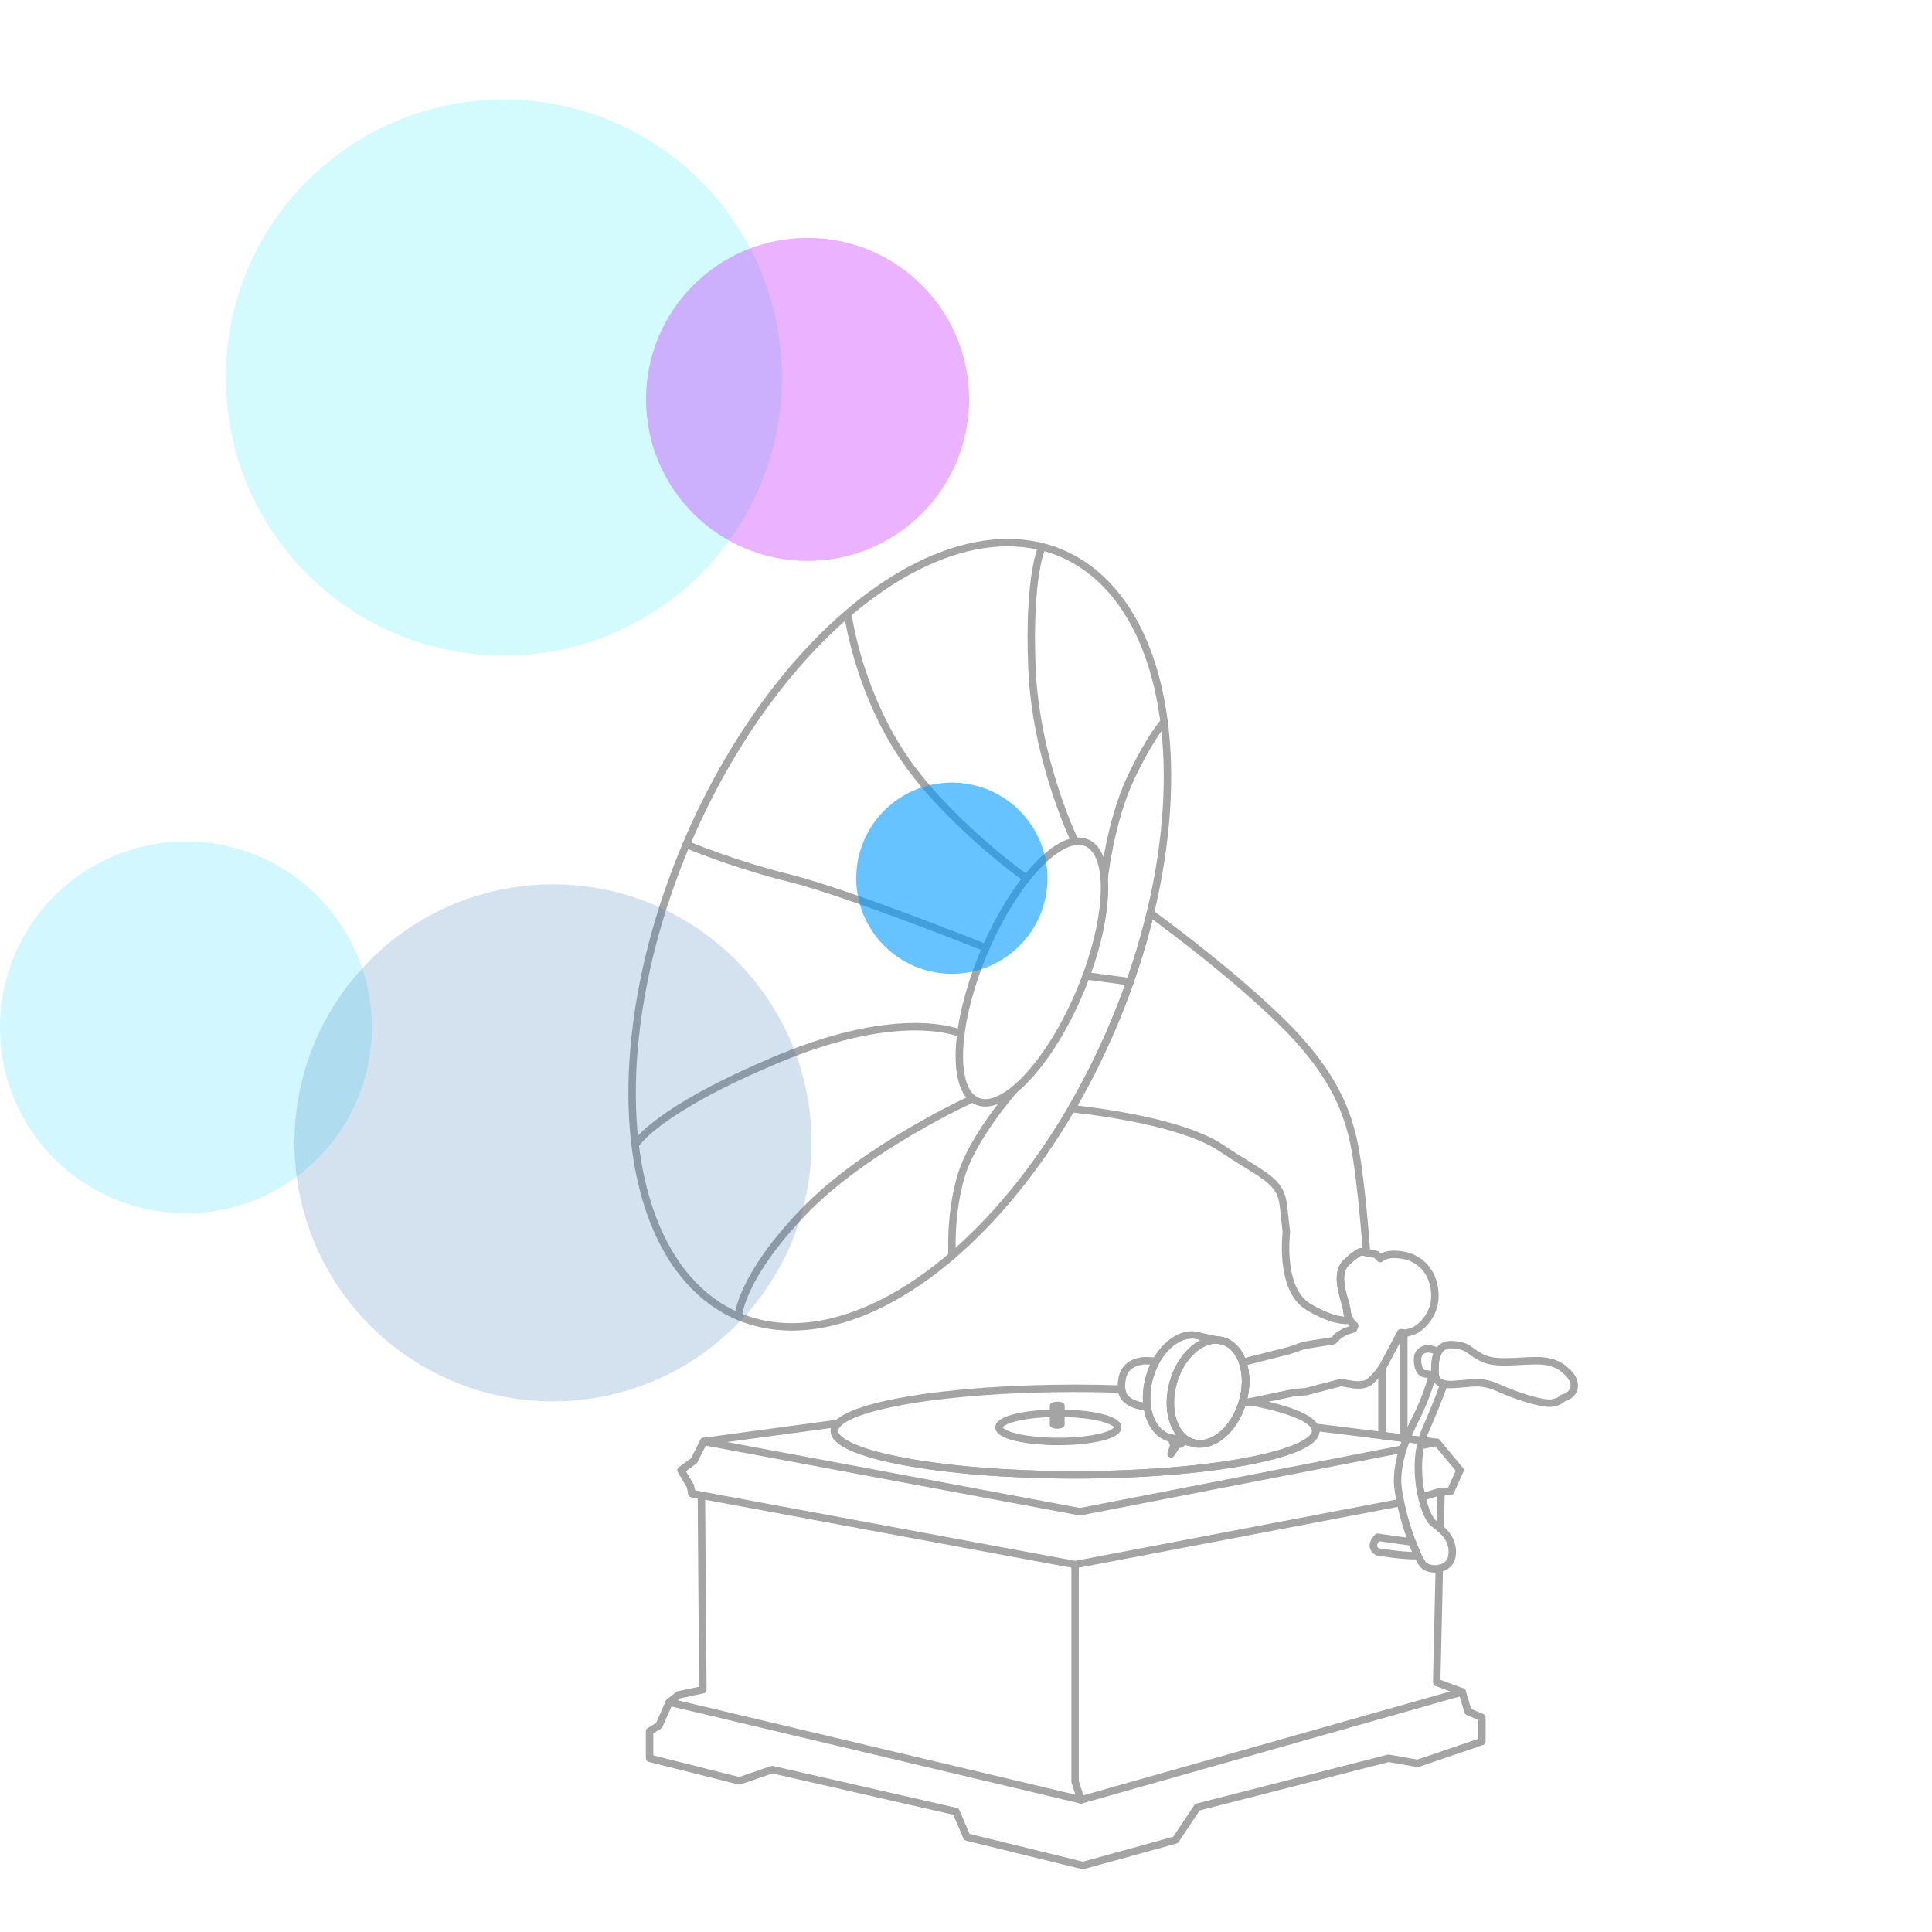 <?xml version="1.0" encoding="UTF-8"?><svg id="a" xmlns="http://www.w3.org/2000/svg" viewBox="0 0 1000 1000"><defs><style>.b{fill:#a5a4a4;}.c{fill:#2b6fb7;opacity:.2;}.d{fill:none;stroke:#a5a4a4;stroke-linecap:round;stroke-linejoin:round;stroke-width:3.85px;}.e{fill:#029bff;opacity:.6;}.f{fill:#ba00fe;}.f,.g,.h{opacity:.3;}.g{fill:#67e5fb;}.h{fill:#6df0fb;}</style></defs><ellipse class="d" cx="465.73" cy="483.81" rx="214.47" ry="119.98" transform="translate(-161.34 724.15) rotate(-67.06)"/><ellipse class="d" cx="534.12" cy="503.12" rx="72.64" ry="26.83" transform="translate(-137.39 798.9) rotate(-67.06)"/><path class="d" d="m745.45,791.12l.44-19.22h4.91l4.91-10.95-11.92-14.38-60.57-7.52-2.58-.25c.28.6.42,1.2.42,1.81,0,12.16-55.78,22.78-124.6,22.78s-124.6-10.63-124.6-22.78c0-1.33.67-2.63,1.95-3.9l-69.58,9.39-4.97,9.94-6.8,4.91,4.91,8.31.76,3.78,4.91,1.13.76,100.43-12.46,2.64-4.91,3.78-5.29,12.08-4.91,3.02v13.97l46.44,11.7,16.99-5.85,95.15,21.71,5.66,13.21,60.03,14.73,47.95-13.21,11.33-16.99,98.92-25.3,15.1,2.64,33.23-11.33v-12.46l-7.17-3.02-3.02-10.19-13.21-4.91,1.35-58.99"/><path class="d" d="m742.87,705.82c-.19,5.29-1.7,11.52,9.63,10.76,11.33-.76,14.16-2.21,23.6,2.01,9.44,4.22,22.65,8.37,27.18,7.62s5.29-2.45,5.29-2.45c0,0,5.85-1.13,6.23-6.04.38-4.91-4.53-8.31-4.53-8.31,0,0-3.96-5.1-14.73-5.1s-21.33,2.08-28.51-1.51c-7.17-3.59-6.49-6.23-15.33-6.8-8.84-.57-8.84,9.82-8.84,9.82Z"/><path class="d" d="m531.38,454.55c-.29.37-43.37-30.77-65.65-65.51s-26.93-71.5-26.93-71.5"/><path class="d" d="m556.41,435.54s-20.36-41.97-22.29-89.92,5.24-62.66,5.24-62.66"/><path class="d" d="m510.29,490.61s-71.74-28.69-101.57-36.06c-29.83-7.37-53.48-17.5-53.48-17.5"/><path class="d" d="m497.35,534.96s-30.11-13.77-94.29,13.04c-64.19,26.81-74.05,44.36-74.05,44.36"/><path class="d" d="m503.48,568.64s-55.49,25.04-87.97,59.02c-32.47,33.98-33.37,53.65-33.37,53.65"/><path class="d" d="m525.15,563.87s-21.86,24.66-27.8,45.17-4.5,40.88-4.5,40.88"/><ellipse class="d" cx="547.79" cy="738.8" rx="30.71" ry="7.3"/><path class="b" d="m547.22,725.49c-2.12,0-3.84.86-3.84,1.92v10.18c0,1.06,1.72,1.92,3.84,1.92s3.84-.86,3.84-1.92v-10.18c0-1.06-1.72-1.92-3.84-1.92Z"/><ellipse class="d" cx="625.26" cy="720.45" rx="27.46" ry="18.63" transform="translate(-241.72 1118.39) rotate(-73.7)"/><polyline class="d" points="346.42 881.01 559.56 931.61 756.84 875.73"/><polyline class="d" points="358.13 773.03 556.46 809.84 724.92 777.72"/><line class="d" x1="736.27" y1="774.79" x2="745.89" y2="771.9"/><line class="d" x1="735.25" y1="748.23" x2="743.78" y2="746.57"/><polyline class="d" points="364.23 746.09 558.99 782.47 726.17 749.99"/><path class="d" d="m633.87,694.4h0s0,0,0,0c-.3-.11-.6-.21-.9-.3-.96-.28-1.93-.44-2.9-.49l-8.21-1.72c-.39-.16-.8-.31-1.21-.43-1.07-.31-3.25-.5-3.25-.5h0s0,0,0,0c-9.02-.27-18.54,8.65-22.33,21.63-4.26,14.56.3,28.7,10.17,31.58.28.08.56.15.84.21h0s.06.02.06.02c.02,0,.04,0,.05.01l13.85,2.99.04-.12c9.23.79,19.16-8.26,23.06-21.59,4.12-14.1-.02-27.82-9.27-31.28Z"/><path class="d" d="m606.93,744.57s-.74,2.5,1.21,2.83,3.35.5,4.03-1.3-5.24-1.53-5.24-1.53Z"/><polygon class="d" points="608.65 744.69 606.15 752.49 611.04 745 608.65 744.69"/><ellipse class="d" cx="625.26" cy="720.45" rx="27.46" ry="18.63" transform="translate(-241.72 1118.39) rotate(-73.7)"/><path class="d" d="m664.33,624.27l1.51,13.59s-3.78,29.45,11.33,38.51c13.06,7.84,19.91,7.2,21.52,6.89-.71-1.19-1.34-2.77-1.51-4.75h0c-.13-.58-.24-1.21-.33-1.89-1.38-6.03-6.17-17.43.14-23.28,7.05-6.54,8.12-5.41,8.12-5.41l2.21.42c-.3-4.34-1.79-24.99-4.47-44.47-3.02-21.9-8.31-44.55-40.02-75.51-22.71-22.17-52.38-44.72-67.4-55.74-4.58,19.01-10.96,38.48-19.2,57.95-6.47,15.29-13.74,29.76-21.63,43.27h0s54.62,5.11,77.27,20.21c22.65,15.1,30.96,16.61,32.47,30.21Z"/><path class="d" d="m725.12,689.84l-9.44,17.75s-.14.2-.38.52v34.93l11.32,1.35v-54.4l-1.5-.15Z"/><path class="d" d="m730.92,798.14c-.98-.15-1.65-.2-1.65-.2l-16.24-2.27c-4.91,5.29,0,7.55,0,7.55,0,0,13.13,2.25,20.88,1.99-.93-1.93-1.95-4.34-3-7.08Z"/><path class="d" d="m742.11,788.51c-5.29-3.78-12.3-29.73-4.45-47.9,7.85-18.17,9.74-24.21,9.74-24.21,0,0,0-.03.02-.06-5.73-1.28-4.7-6.2-4.55-10.51,0,0,0-3.25,1.55-6.02-.01,0-.03-.02-.04-.03-6.8-3.78-10.19,0-10.57,2.64-.38,2.64.15,8.31,3.85,8.68l3.7.38s-1.89,9.82-9.06,23.79c-7.17,13.97-9.76,26.32-8.68,34.74,2.22,17.26,9.82,35.87,12.84,39.64,3.02,3.78,13.97,3.65,15.1-4.4,1.13-8.05-4.15-12.96-9.44-16.74Z"/><line class="d" x1="585.05" y1="508.16" x2="562.2" y2="505.07"/><path class="d" d="m571.5,454.55s3.35-29.64,13.54-51.35,17.49-29.61,17.49-29.61"/><path class="d" d="m595.05,712.59c.85-2.91,1.99-5.61,3.35-8.06l-5.8-.22s-9.94,0-11.7,8.81c-1.76,8.81,1.51,11.96,7.05,13.91,1.83.64,3.82.89,5.83.93-.65-4.71-.28-10.01,1.29-15.38Z"/><path class="d" d="m726.76,649.81c-9.44-1.89-12.33,1.64-12.33,1.64l-2.14-2.17-7.17-1.35s-1.07-1.13-8.12,5.41c-7.05,6.54-.24,20.01.19,25.17s4.02,7.58,4.02,7.58l-.62,1.73-4.28,1.38-3.4,2.01-2.77,2.77-15.1,2.39-7.68,2.64-24.14,6.12c1.96,5.77,2.09,13.1-.09,20.54-.05.18-.11.36-.17.54.71-.01,1.11-.02,1.11-.02l25.42-5.29,6.8-.63,17.75-4.66,6.04,1.01s4.15.76,7.3-.5c3.15-1.26,8.31-8.56,8.31-8.56l9.44-17.75,2.52.25s2.27-.5,4.28-1.26c2.01-.76,10.78-6.92,10.78-18s-6.5-19.13-15.94-21.02Z"/><path class="d" d="m593.57,720.63c0-.12.02-.25.03-.37-.01.12-.02.25-.03.37Z"/><path class="d" d="m593.47,724.19c0,.11,0,.21,0,.32,0-.11,0-.21,0-.32Z"/><path class="d" d="m593.58,726.26s0-.08-.01-.13c0,.04,0,.08.01.13Z"/><path class="d" d="m593.47,722.61c0-.13,0-.26.01-.39,0,.13,0,.26-.01.39Z"/><path class="d" d="m647.29,725.54l-3.22.67s-.4,0-1.11.02c.06-.18.11-.36.17-.54-3.9,13.33-13.83,22.38-23.06,21.59l-.04.12-13.85-2.99s-.04,0-.05-.01h-.06s0-.02,0-.02c-.28-.06-.56-.13-.84-.21-6.25-1.83-10.37-8.17-11.47-16.28,0,.02,0,.05,0,.07-2.01-.04-4-.29-5.83-.93-4.07-1.44-6.91-3.53-7.43-8.03-7.78-.27-15.82-.41-24.05-.41-68.81,0-124.6,9.86-124.6,22.01s55.78,22.78,124.6,22.78,124.6-10.63,124.6-22.78c0-5.83-12.83-11.13-33.76-15.06Z"/><polyline class="d" points="556.46 809.84 556.46 922.17 559.56 931.61"/><circle class="h" cx="260.81" cy="195.39" r="143.91"/><circle class="g" cx="96.23" cy="531.77" r="96.23"/><circle class="c" cx="286.23" cy="591.53" r="133.8"/><circle class="e" cx="492.69" cy="454.55" r="49.49"/><circle class="f" cx="418.01" cy="206.72" r="83.61"/></svg>